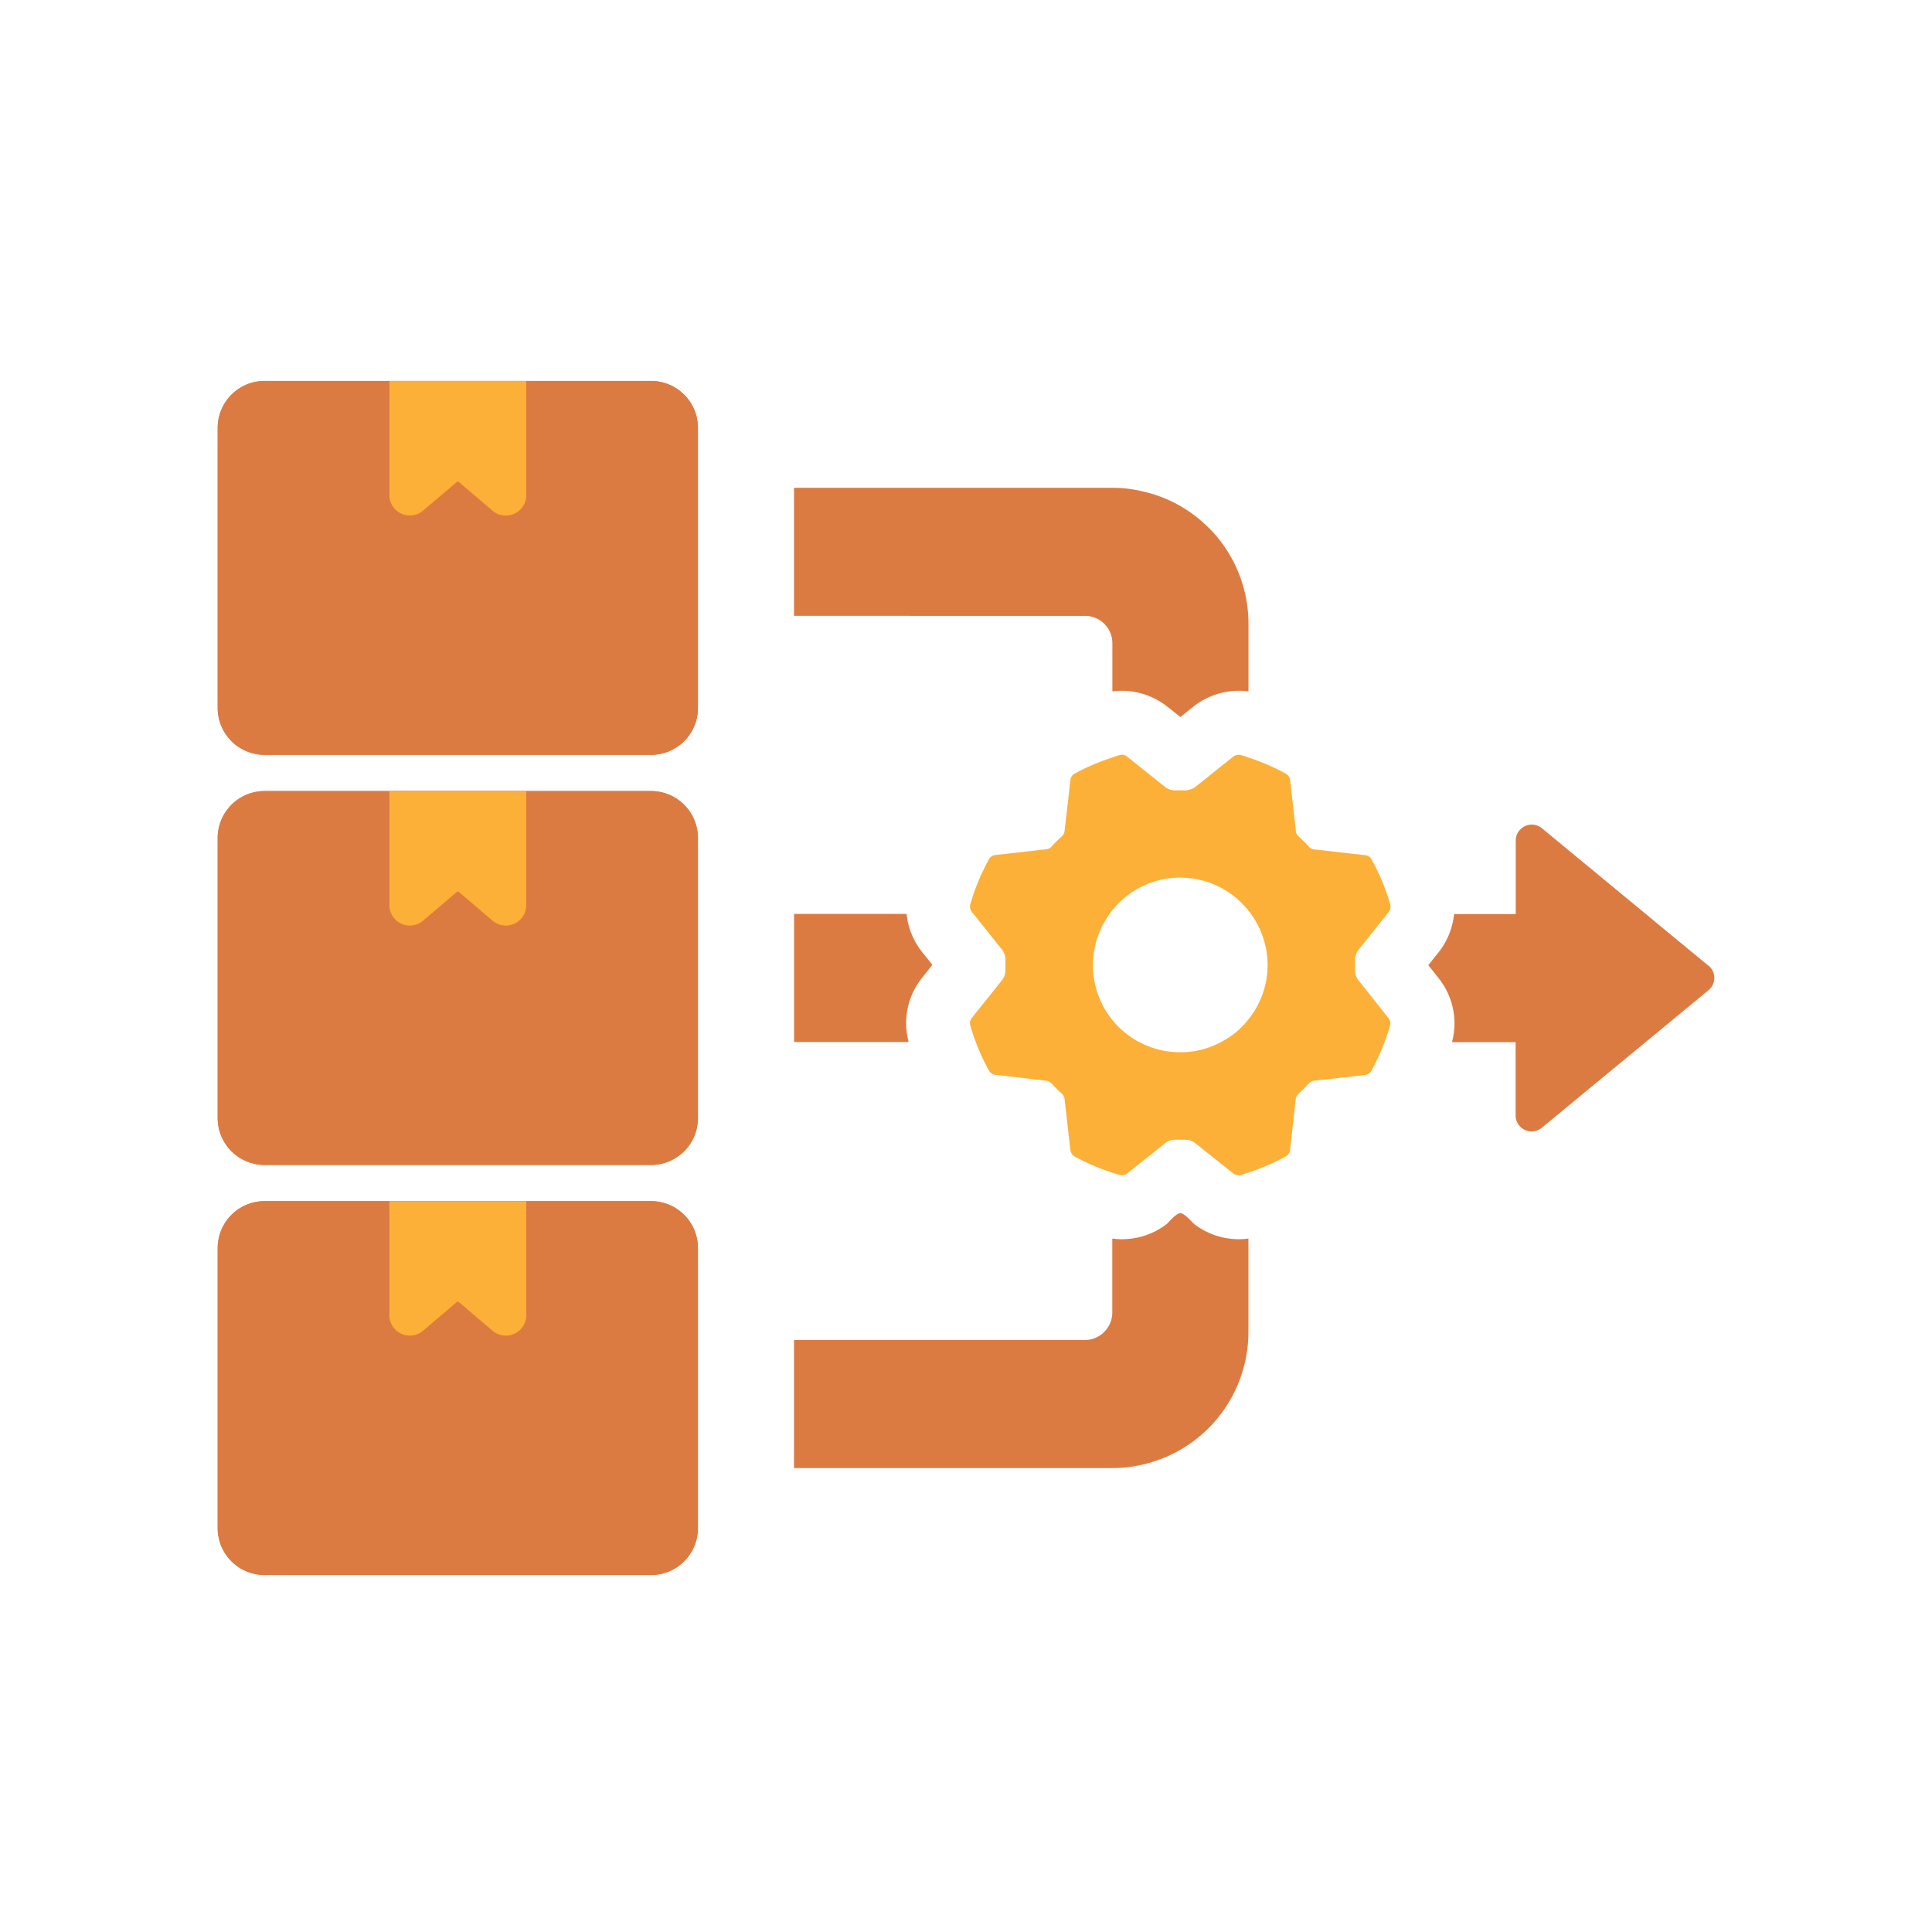 <svg xmlns="http://www.w3.org/2000/svg" xmlns:xlink="http://www.w3.org/1999/xlink" width="71" height="71" viewBox="0 0 71 71">
  <defs>
    <clipPath id="clip-path">
      <rect id="Rectangle_14662" data-name="Rectangle 14662" width="55" height="43.881" fill="none"/>
    </clipPath>
  </defs>
  <g id="shipping_orchestration" data-name="shipping orchestration" transform="translate(-4537 -4206)">
    <rect id="Rectangle_14663" data-name="Rectangle 14663" width="71" height="71" transform="translate(4537 4206)" fill="#fff" opacity="0"/>
    <g id="Group_19583" data-name="Group 19583" transform="translate(4545 4220)">
      <g id="Group_19582" data-name="Group 19582" transform="translate(0 0)" clip-path="url(#clip-path)">
        <path id="Path_32519" data-name="Path 32519" d="M61.27,31.633a.6.6,0,0,1-.124-.4c0-.106,0-.211,0-.315a.687.687,0,0,1,.124-.395L62.328,29.2l.054-.065a.321.321,0,0,0,.058-.288,8,8,0,0,0-.684-1.649.306.306,0,0,0-.235-.156l-1.87-.213a.3.3,0,0,1-.2-.1c-.117-.129-.247-.259-.377-.377a.3.3,0,0,1-.1-.2l-.212-1.87a.313.313,0,0,0-.158-.236,7.93,7.93,0,0,0-1.377-.594,2.416,2.416,0,0,0-.271-.088.337.337,0,0,0-.288.059l-1.391,1.112a.687.687,0,0,1-.395.124c-.1,0-.209,0-.315,0a.593.593,0,0,1-.4-.124l-1.391-1.112a.3.3,0,0,0-.282-.059,2.456,2.456,0,0,0-.271.088,8.369,8.369,0,0,0-1.374.587.309.309,0,0,0-.161.237l-.213,1.87a.327.327,0,0,1-.1.2c-.129.118-.259.247-.377.377a.3.3,0,0,1-.2.1l-1.87.213a.305.305,0,0,0-.234.156,8.032,8.032,0,0,0-.684,1.649.318.318,0,0,0,.059.288l.058.071,1.049,1.314a.59.59,0,0,1,.125.381c0,.117,0,.235,0,.355a.589.589,0,0,1-.126.383l-1.106,1.385a.306.306,0,0,0-.059.282c.059.206.124.406.2.606a7.7,7.7,0,0,0,.485,1.052.309.309,0,0,0,.232.153l1.871.219a.359.359,0,0,1,.2.1,4.547,4.547,0,0,0,.377.377.3.3,0,0,1,.1.206l.212,1.864a.31.31,0,0,0,.157.236,7.919,7.919,0,0,0,1.378.595c.094.029.182.059.276.082a.308.308,0,0,0,.282-.059l1.392-1.107a.585.585,0,0,1,.379-.126c.115,0,.231,0,.346,0a.585.585,0,0,1,.379.126l1.392,1.107a.316.316,0,0,0,.288.059c.088-.024.176-.053.265-.082a8,8,0,0,0,1.385-.6.3.3,0,0,0,.155-.234l.206-1.864a.332.332,0,0,1,.106-.2c.129-.124.253-.247.376-.377a.334.334,0,0,1,.2-.106l1.859-.206a.328.328,0,0,0,.247-.165,8.4,8.4,0,0,0,.477-1.047,6.183,6.183,0,0,0,.2-.6.306.306,0,0,0-.058-.282Zm-6.547,2.65A3.2,3.2,0,0,1,52.128,29.2a1.082,1.082,0,0,1,.1-.135,3.195,3.195,0,0,1,5,.012.86.86,0,0,1,.094.124,3.185,3.185,0,0,1-.094,3.877,3.048,3.048,0,0,1-1,.829,3.157,3.157,0,0,1-1.505.377" transform="translate(-19.351 -9.614)" fill="#fcb037"/>
        <path id="Path_32520" data-name="Path 32520" d="M17.649,1.725V12.017a1.723,1.723,0,0,1-1.724,1.724H1.725A1.725,1.725,0,0,1,0,12.017V1.725A1.725,1.725,0,0,1,1.725,0h14.2a1.723,1.723,0,0,1,1.724,1.724" transform="translate(0 0)" fill="#dc7b41"/>
        <path id="Path_32521" data-name="Path 32521" d="M17.648,1.723V12.015a1.723,1.723,0,0,1-1.724,1.724H1.724A1.723,1.723,0,0,1,0,12.015V1.723A1.724,1.724,0,0,1,1.724,0h14.2a1.723,1.723,0,0,1,1.724,1.723" transform="translate(0 0)" fill="#dc7b41"/>
        <path id="Path_32522" data-name="Path 32522" d="M10.726,0V4.228a.752.752,0,0,0,1.244.531L13.219,3.7h.044l1.249,1.063a.752.752,0,0,0,1.244-.531V0Z" transform="translate(-4.416 0)" fill="#fcb037"/>
        <path id="Path_32523" data-name="Path 32523" d="M17.649,27.342V37.634a1.723,1.723,0,0,1-1.724,1.724H1.725A1.725,1.725,0,0,1,0,37.634V27.342a1.725,1.725,0,0,1,1.724-1.724h14.2a1.723,1.723,0,0,1,1.724,1.724" transform="translate(0 -10.547)" fill="#dc7b41"/>
        <path id="Path_32524" data-name="Path 32524" d="M17.648,27.341V37.633a1.723,1.723,0,0,1-1.724,1.724H1.724A1.723,1.723,0,0,1,0,37.633V27.341a1.725,1.725,0,0,1,1.724-1.724h14.2a1.723,1.723,0,0,1,1.724,1.724" transform="translate(0 -10.546)" fill="#dc7b41"/>
        <path id="Path_32525" data-name="Path 32525" d="M10.726,25.618v4.227a.752.752,0,0,0,1.244.531l1.249-1.063h.044l1.249,1.063a.752.752,0,0,0,1.244-.531V25.618Z" transform="translate(-4.416 -10.547)" fill="#fcb037"/>
        <path id="Path_32526" data-name="Path 32526" d="M40.711,34.693l.377.471-.377.477A2.659,2.659,0,0,0,40.217,38H36.005V33.293h4.136a2.692,2.692,0,0,0,.571,1.4" transform="translate(-14.824 -13.707)" fill="#dc7b41"/>
        <path id="Path_32527" data-name="Path 32527" d="M17.649,52.959V63.251a1.723,1.723,0,0,1-1.724,1.724H1.725A1.725,1.725,0,0,1,0,63.251V52.959a1.725,1.725,0,0,1,1.724-1.724h14.2a1.723,1.723,0,0,1,1.724,1.724" transform="translate(0 -21.094)" fill="#dc7b41"/>
        <path id="Path_32528" data-name="Path 32528" d="M17.648,52.958V63.25a1.723,1.723,0,0,1-1.724,1.724H1.724A1.723,1.723,0,0,1,0,63.25V52.958a1.725,1.725,0,0,1,1.724-1.724h14.2a1.723,1.723,0,0,1,1.724,1.724" transform="translate(0 -21.093)" fill="#dc7b41"/>
        <path id="Path_32529" data-name="Path 32529" d="M10.726,51.235v4.227a.752.752,0,0,0,1.244.531l1.249-1.063h.044l1.249,1.063a.752.752,0,0,0,1.244-.531V51.235Z" transform="translate(-4.416 -21.094)" fill="#fcb037"/>
        <path id="Path_32530" data-name="Path 32530" d="M51.234,8.138A4.957,4.957,0,0,0,48.792,6.8,4.8,4.8,0,0,0,47.7,6.673v0H36v4.706H46.692A1.007,1.007,0,0,1,47.7,12.389v1.767a2.417,2.417,0,0,1,.356-.024,2.7,2.7,0,0,1,1.668.588l.477.377.471-.377a2.689,2.689,0,0,1,1.671-.588,2.451,2.451,0,0,1,.359.024V11.673a4.991,4.991,0,0,0-1.464-3.536" transform="translate(-14.821 -2.747)" fill="#dc7b41"/>
        <path id="Path_32531" data-name="Path 32531" d="M52.324,52.942a2.688,2.688,0,0,1-1.649-.582s-.325-.377-.477-.377-.471.377-.471.377a2.683,2.683,0,0,1-1.671.582,2.452,2.452,0,0,1-.359-.024v2.716a1.013,1.013,0,0,1-1.013,1.013H36v4.706H47.7a4.8,4.8,0,0,0,1.094-.124A5,5,0,0,0,52.7,56.354V52.918a2.434,2.434,0,0,1-.375.024" transform="translate(-14.821 -21.402)" fill="#dc7b41"/>
        <path id="Path_32532" data-name="Path 32532" d="M85.921,32.9,79.8,27.847a.588.588,0,0,0-.962.454V31H76.571a2.689,2.689,0,0,1-.565,1.4l-.382.477.377.477a2.656,2.656,0,0,1,.494,2.353h2.338V38.4a.588.588,0,0,0,.962.454L85.921,33.8a.588.588,0,0,0,0-.908" transform="translate(-31.135 -11.409)" fill="#dc7b41"/>
      </g>
    </g>
  </g>
</svg>
